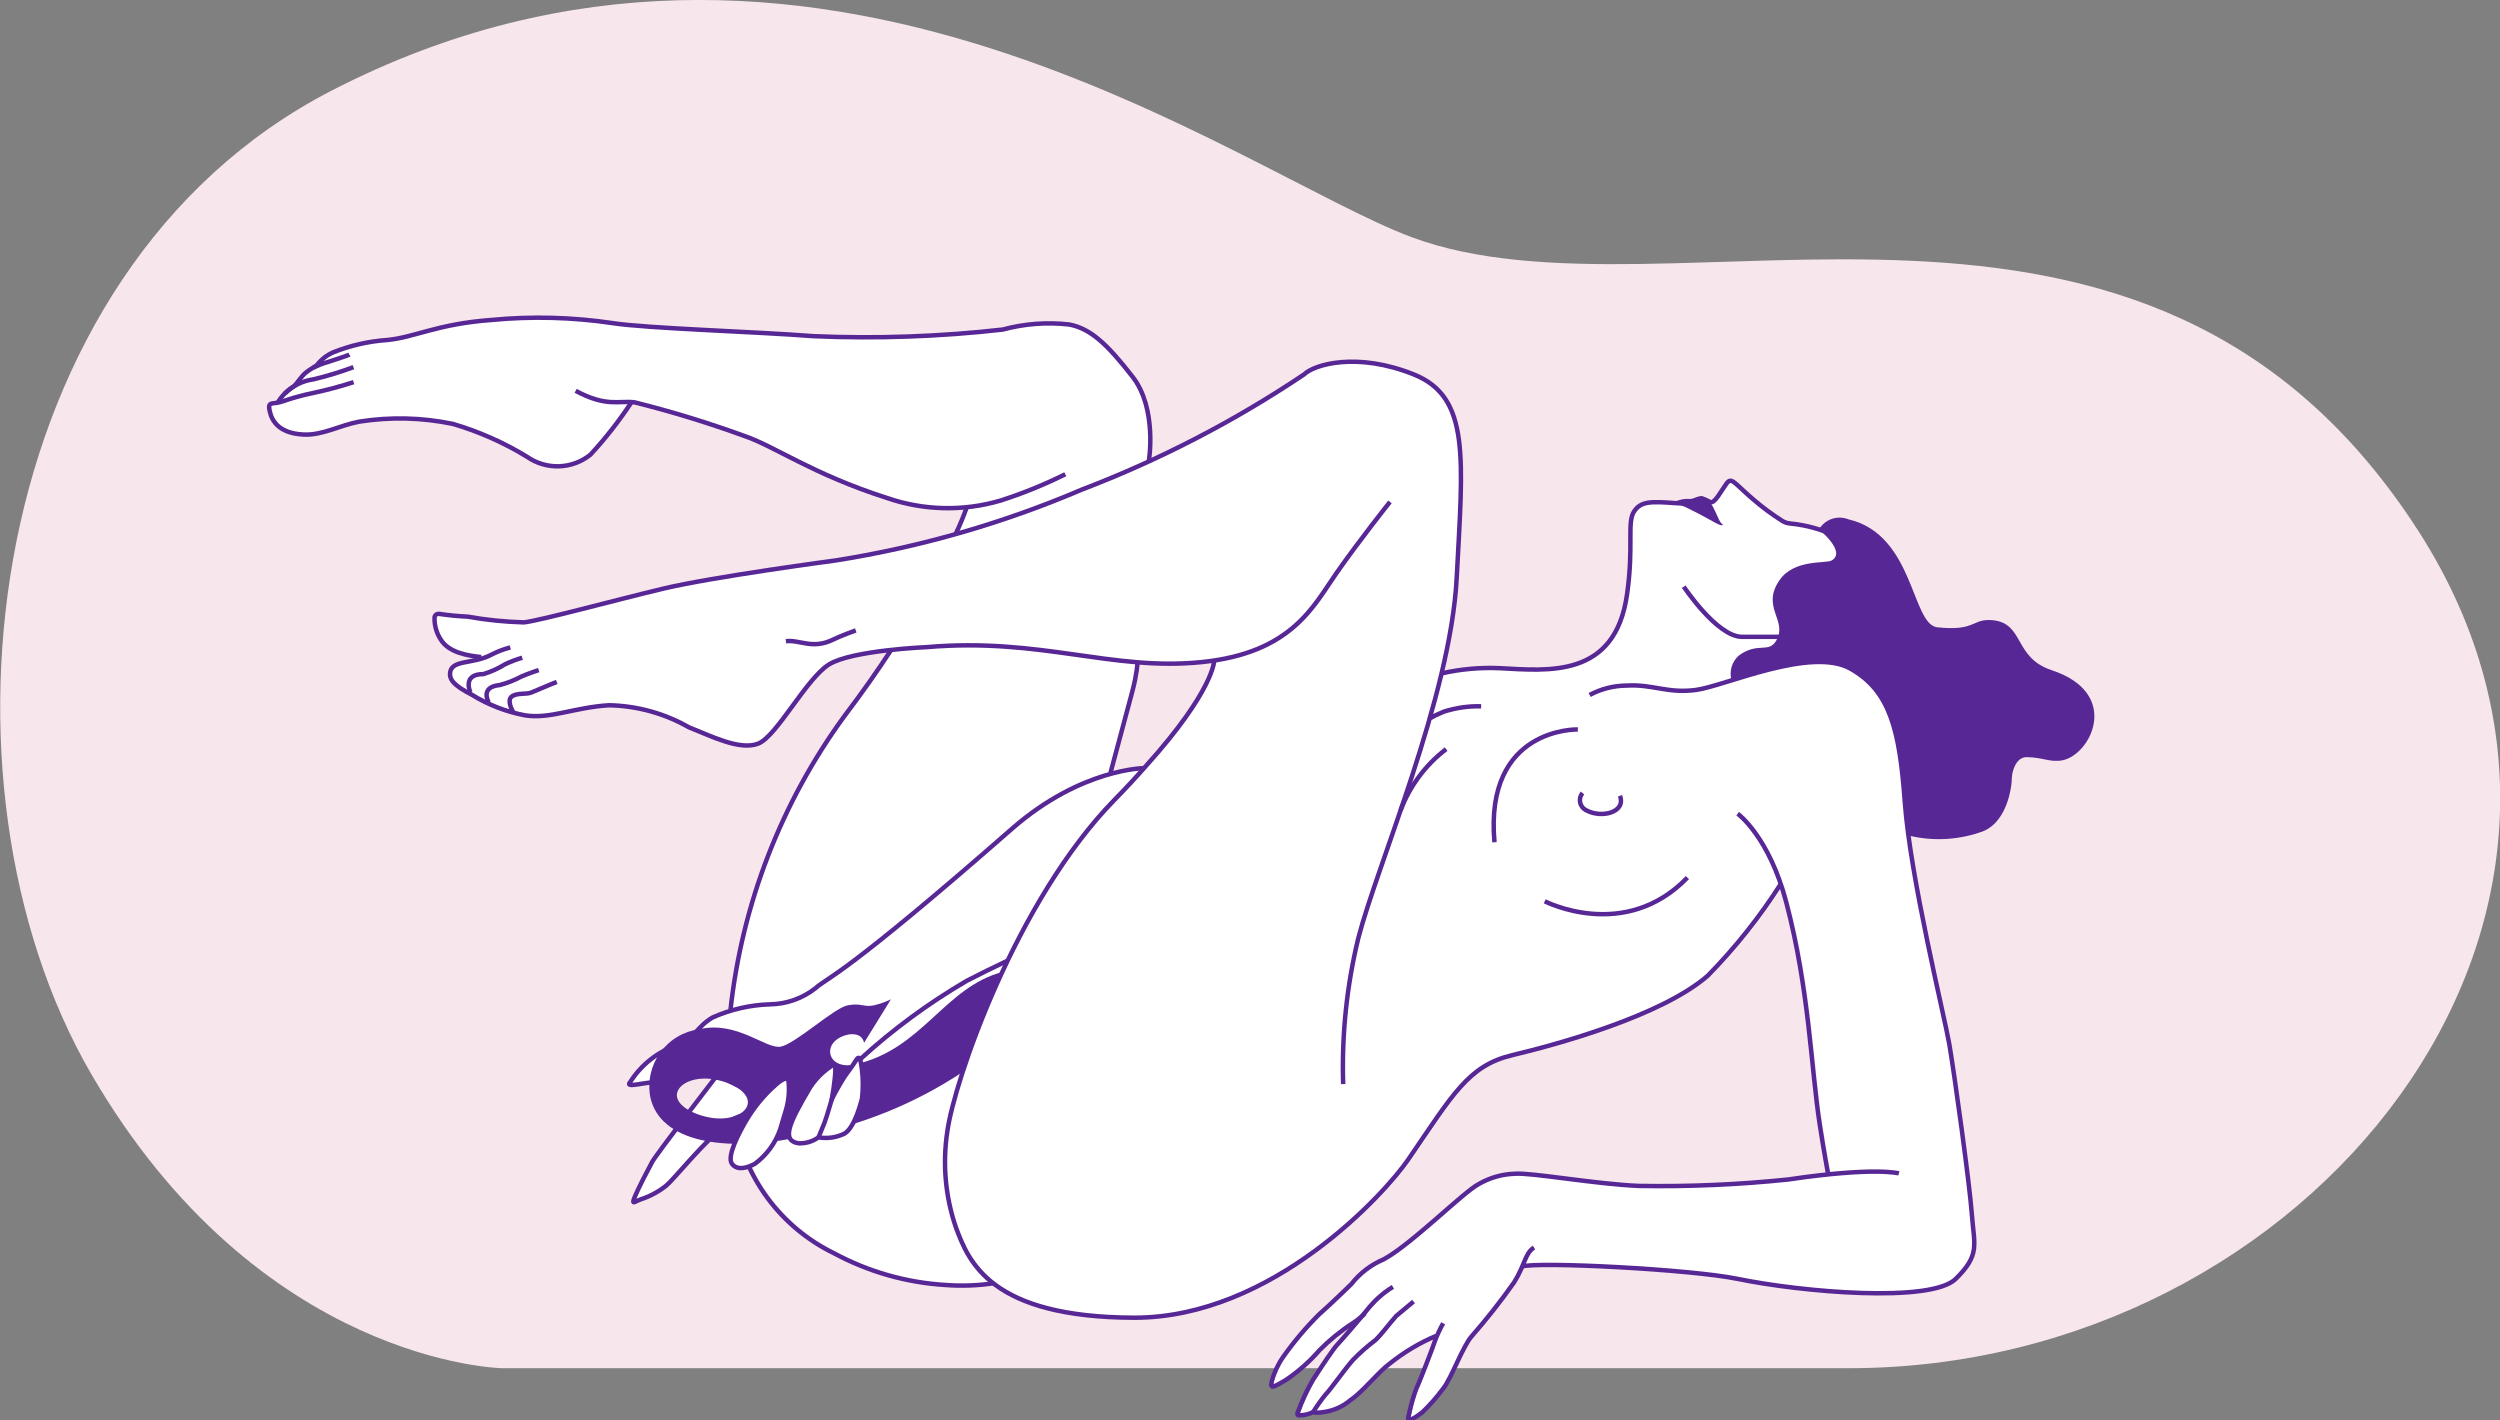 <?xml version="1.0" encoding="UTF-8"?> <svg xmlns="http://www.w3.org/2000/svg" width="558" height="317" viewBox="0 0 558 317" fill="none"><rect x="0" y="0" width="558" height="317" fill="#808080" stroke="none"/> <g clip-path="url(#clip0_667_9646)"> <path d="M412.687 305.382H112.041C112.041 305.382 57.878 304.449 20.273 239.557C-17.332 174.665 -4.217 60.579 73.972 20.245C180.984 -34.933 276.659 38.586 315.038 52.924C373.07 74.529 478.883 23.431 539.933 118.749C595.18 205.09 515.753 305.382 412.687 305.382Z" fill="#F7E6EC"></path> <path d="M440.465 270.915C439.962 263.998 436.596 239.246 435.435 232.912C434.275 226.578 426.731 195.92 425.493 178.784C424.332 162.774 422.204 154.109 413.383 149.135C408.392 146.338 400.113 147.892 392.685 149.99L399.765 144.628C404.33 144.628 397.521 141.985 397.521 141.985L422.746 131.844C419.478 126.958 415.252 122.793 410.327 119.604C407.055 118.027 403.532 117.04 399.92 116.689C399.318 116.644 398.735 116.457 398.217 116.145C395.873 114.693 393.648 113.056 391.563 111.249C387.385 107.674 386.843 106.237 385.721 107.791C384.599 109.345 383.052 112.337 382.085 111.949C381.486 111.584 380.85 111.284 380.189 111.055C378.757 111.055 378.486 112.454 374.308 112.143C368.892 111.754 366.57 111.638 365.023 114.086C363.475 116.534 365.023 122.09 363.514 132.427C360.883 151.428 345.756 149.524 335.04 148.98C330.7 148.794 326.355 149.185 322.118 150.146C323.858 143.147 324.984 136.009 325.484 128.813C326.876 102.118 328.579 88.517 315.928 83.427C303.276 78.337 293.682 81.173 291.399 83.427C280.525 91.015 268.942 97.522 256.812 102.856C256.812 102.856 258.746 91.199 253.175 84.049C247.604 76.899 243.89 73.363 239.054 72.392C234.075 71.866 229.042 72.248 224.198 73.519C210.174 75.104 196.05 75.598 181.95 74.995C169.067 74.024 144.926 73.285 137.111 72.081C128.143 70.77 119.052 70.535 110.029 71.381C97.92 72.275 92.968 75.267 86.816 75.889C82.677 76.165 78.605 77.083 74.745 78.609C73.345 79.228 72.121 80.19 71.186 81.407C70.954 81.679 69.406 82.495 68.516 83.272C67.627 84.049 66.427 85.875 65.924 86.225C64.466 87.124 63.245 88.364 62.365 89.839C61.011 89.839 60.315 89.606 60.856 91.859C61.398 94.113 62.868 96.6 68.323 96.872C72.501 97.105 76.331 94.851 80.781 93.996C87.732 92.917 94.819 93.088 101.711 94.502C107.487 96.252 113.024 98.719 118.192 101.846C120.252 103.274 122.71 104.009 125.213 103.946C127.715 103.884 130.133 103.026 132.12 101.496C135.476 97.868 138.53 93.969 141.25 89.839H141.985C150.237 91.869 158.374 94.347 166.359 97.26C173.129 99.631 181.525 105.809 198.393 111.21C204.087 113.031 210.077 113.73 216.035 113.27C215.307 115.335 214.467 117.358 213.52 119.332C204.775 121.946 195.854 123.92 186.825 125.238C186.825 125.238 159.318 128.89 148.137 131.572C136.956 134.253 121.055 138.644 117.186 139.071C112.969 138.962 108.766 138.533 104.613 137.789C102.462 137.695 100.319 137.487 98.19 137.167C97.972 137.143 97.752 137.201 97.573 137.33C97.394 137.459 97.27 137.65 97.223 137.867C97.144 139.656 97.632 141.424 98.616 142.918C99.774 144.15 101.172 145.131 102.722 145.799C104.273 146.467 105.943 146.809 107.63 146.804C104.11 147.775 100.821 147.426 100.899 150.223C100.899 151.506 101.75 152.788 105.735 154.731C109.391 156.991 113.43 158.559 117.65 159.355C123.144 160.249 128.522 157.567 136.414 157.101C142.676 157.23 148.806 158.927 154.25 162.036C158.737 163.862 165.585 167.282 169.725 165.65C173.865 164.018 180.442 151 185.471 148.008C189.913 146.22 194.619 145.183 199.399 144.939C196.381 149.524 192.899 154.498 188.914 159.743C174.838 179.065 166.072 201.767 163.496 225.568C162.352 225.864 161.238 226.267 160.169 226.773C157.931 228.069 155.941 229.753 154.288 231.746C152.996 232.784 151.509 233.551 149.917 234C147.135 234.908 144.72 236.693 143.03 239.091C142.14 240.217 139.935 242.393 141.095 242.16C144.034 241.979 146.955 241.589 149.839 240.995C152.221 239.576 154.845 238.614 157.577 238.158C160.401 237.769 160.556 237.536 163.187 237.07V237.964V239.44C164.231 254.983 168.371 269.671 186.709 279.58C194.409 283.727 202.906 286.165 211.624 286.73C215.227 286.981 218.846 286.838 222.418 286.302C227.951 290.655 237.275 294.074 253.949 294.074C284.9 294.074 310.086 266.135 315.077 258.83C325.058 244.22 328.501 237.808 338.289 235.516C348.078 233.223 371.639 226.773 381.968 217.758C388.045 211.565 393.465 204.754 398.14 197.435C398.612 198.786 399.012 200.161 399.339 201.554C404.446 220.983 404.833 238.469 406.806 251.175C407.696 256.926 408.625 261.978 408.625 261.978C406.045 262.263 403.066 262.651 399.688 263.143C388.595 264.255 377.445 264.697 366.3 264.465C356.705 264.076 342.119 261.434 338.637 261.783C335.781 261.854 332.988 262.642 330.513 264.076C327.147 265.825 315.425 277.598 309.312 280.862C306.474 282.056 303.993 283.971 302.116 286.419C302.116 286.419 297.202 291.16 294.92 293.141C291.972 296.068 289.292 299.254 286.911 302.661C285.742 304.306 284.877 306.149 284.358 308.102C283.932 309.889 284.706 309.462 287.492 307.791C290.298 305.918 292.836 303.669 295.036 301.107C297.286 298.833 299.776 296.813 302.464 295.084C303.415 294.452 304.308 293.737 305.134 292.947C303.006 295.551 299.64 299.359 299.06 300.058C298.479 300.757 295.461 305.032 293.682 307.83C292.28 310.223 291.114 312.748 290.2 315.368C290.182 315.416 290.175 315.468 290.18 315.52C290.184 315.571 290.2 315.621 290.226 315.665C290.252 315.71 290.287 315.748 290.329 315.777C290.372 315.807 290.42 315.826 290.471 315.834C291.583 315.835 292.681 315.583 293.682 315.096C294.373 315.22 295.08 315.22 295.771 315.096C298.123 314.827 300.343 313.867 302.155 312.337C304.824 310.55 308.267 306.081 310.782 304.294C313.947 301.736 317.449 299.631 321.189 298.037L320.918 298.815C320.532 300.058 317.32 308.374 316.624 309.772C315.898 311.811 315.329 313.903 314.922 316.029C314.922 317.155 316.895 315.679 318.094 314.785C319.774 313.131 321.326 311.352 322.737 309.462C324.516 307.286 327.07 300.097 329.082 297.804C332.459 293.967 335.624 289.946 338.56 285.758C339.194 284.767 339.75 283.728 340.224 282.65C343.744 281.329 377.79 283.233 388.429 285.448C402.783 288.401 431.528 290.888 437.099 285.448C442.67 280.008 440.929 277.832 440.465 270.915ZM264.279 160.987C261.3 164.873 255.884 171.245 255.884 171.245C254.378 171.311 252.878 171.48 251.396 171.75C249.616 172.139 248.107 172.372 248.107 172.372C248.107 172.372 250.97 163.241 252.247 157.606C253.524 151.972 254.259 147.814 254.259 147.814C257.441 148.019 260.633 148.019 263.815 147.814C271.204 147.542 271.552 147.426 271.552 147.426C270.111 152.412 267.632 157.034 264.279 160.987ZM304.94 293.103L306.062 291.704L304.94 293.103Z" fill="white"></path> <path d="M422.398 131.999C419.141 127.104 414.913 122.936 409.979 119.759C406.706 118.182 403.184 117.196 399.571 116.845C398.97 116.799 398.387 116.613 397.869 116.301C395.527 114.831 393.303 113.181 391.215 111.366C387.037 107.791 386.495 106.392 385.373 107.907C384.251 109.423 382.703 112.493 381.736 112.065C381.13 111.727 380.495 111.441 379.841 111.21C378.409 111.21 378.138 112.609 373.96 112.298C368.544 111.91 366.222 111.793 364.675 114.241C363.127 116.689 364.675 122.013 363.166 132.582C360.535 151.544 345.408 149.679 334.691 149.135C330.352 148.949 326.007 149.341 321.77 150.301" stroke="#582796" stroke-miterlimit="10"></path> <path d="M354.809 155.119C357.357 153.753 360.2 153.032 363.089 153.021C368.892 152.671 372.18 154.847 378.564 153.993C384.947 153.138 404.214 144.278 413.035 149.252C421.856 154.226 423.984 162.93 425.145 178.939C426.383 196.036 434.004 226.773 435.087 233.068C436.171 239.363 439.614 264.154 440.117 271.032C440.62 277.909 442.051 280.008 436.519 285.448C430.987 290.888 402.202 288.401 387.849 285.448C377.21 283.272 343.164 281.562 339.644 282.689" stroke="#582796" stroke-miterlimit="10"></path> <path d="M299.795 241.966C299.451 231.022 300.583 220.081 303.161 209.442C307.378 193.044 323.743 155.702 325.136 128.968C326.529 102.234 328.231 88.673 315.58 83.583C302.929 78.492 293.334 81.329 291.052 83.583C275.546 93.989 258.921 102.605 241.492 109.267C223.906 116.775 205.468 122.086 186.594 125.082C186.594 125.082 159.086 128.735 147.905 131.416C136.724 134.097 120.824 138.449 116.955 138.916C112.737 138.806 108.534 138.378 104.381 137.633C102.231 137.539 100.087 137.332 97.959 137.012C97.74 136.987 97.52 137.046 97.341 137.175C97.163 137.304 97.038 137.495 96.992 137.711C96.918 139.5 97.405 141.267 98.385 142.763C100.203 145.716 104.575 146.376 107.399 146.648" stroke="#582796" stroke-miterlimit="10"></path> <path d="M310.241 112.026C310.241 112.026 303.432 120.575 298.325 127.88C293.218 135.185 288.382 145.716 268.264 147.775C248.146 149.835 232.361 142.258 206.904 144.434C206.904 144.434 190.075 145.133 185.007 148.319C179.939 151.506 173.401 164.29 169.261 165.961C165.121 167.632 158.39 164.134 153.786 162.347C148.342 159.237 142.212 157.541 135.95 157.412C128.213 157.878 122.719 160.559 117.187 159.666C112.966 158.87 108.927 157.302 105.271 155.042C101.402 153.06 100.473 151.817 100.435 150.534C100.435 147.076 105.387 148.397 109.642 146.143C110.996 145.441 112.423 144.893 113.898 144.511" stroke="#582796" stroke-miterlimit="10"></path> <path d="M271.011 147.426C271.011 147.426 271.011 154.07 255.768 170.973C253.756 173.266 251.435 175.792 248.804 178.473C226.829 200.894 212.94 241.306 211.431 252.613C210.354 259.748 211.004 267.039 213.327 273.868C216.19 281.64 221.065 294.035 253.176 294.113C284.127 294.113 309.313 266.136 314.303 258.83C324.285 244.259 327.728 237.847 337.516 235.516C347.304 233.184 370.865 226.773 381.195 217.758C387.284 211.551 392.716 204.728 397.405 197.397" stroke="#582796" stroke-miterlimit="10"></path> <path d="M160.091 239.945C160.091 239.945 146.434 257.703 145.545 259.374C144.655 261.045 142.488 265.164 141.676 267.146C140.863 269.127 141.676 268.156 143.03 267.69C145.093 267.015 147.019 265.976 148.717 264.62C150.381 263.26 156.958 254.983 162.49 250.553C163.496 249.737 166.359 248.261 167.558 249.232C168.757 250.204 169.531 244.259 169.531 244.259L165.314 242.588L160.091 239.945Z" fill="white" stroke="#582796" stroke-miterlimit="10"></path> <path d="M255.536 171.439C255.536 171.439 241.414 171.439 225.978 184.884C187.831 218.302 184.775 218.069 182.028 220.555C179.111 222.855 175.522 224.125 171.814 224.169C167.425 224.311 163.103 225.3 159.086 227.083C155.604 229.104 155.217 231.552 151.348 233.184C146.896 234.654 143.093 237.635 140.593 241.616C139.471 242.86 143.843 241.616 145.506 241.616C147.845 241.664 150.137 240.956 152.045 239.596C154.405 237.73 163.651 236.914 165.624 236.681C168.949 236.684 172.217 235.813 175.103 234.156" stroke="#582796" stroke-miterlimit="10"></path> <path d="M247.875 172.45C247.875 172.45 251.744 158.034 252.75 154.264C253.756 150.495 253.91 147.814 253.91 147.814" stroke="#582796" stroke-miterlimit="10"></path> <path d="M256.425 102.895C256.425 102.895 258.36 91.238 252.789 84.088C247.218 76.938 243.504 73.363 238.668 72.43C233.689 71.866 228.649 72.248 223.811 73.557C209.788 75.143 195.663 75.637 181.564 75.034C168.681 74.024 144.539 73.324 136.724 72.12C127.758 70.789 118.665 70.554 109.642 71.42C97.533 72.314 92.581 75.306 86.43 75.889C82.288 76.173 78.215 77.104 74.359 78.648C72.967 79.263 71.745 80.21 70.799 81.407C70.567 81.718 69.02 82.495 68.13 83.272C67.24 84.049 66.041 85.914 65.538 86.264C64.079 87.163 62.858 88.403 61.978 89.877" stroke="#582796" stroke-miterlimit="10"></path> <path d="M163.883 249.582C164.888 256.03 167.433 262.137 171.301 267.381C175.168 272.625 180.242 276.851 186.09 279.697C193.784 283.852 202.285 286.279 211.005 286.808C214.606 287.082 218.227 286.952 221.799 286.419" stroke="#582796" stroke-miterlimit="10"></path> <path d="M198.935 145.017C195.917 149.641 192.435 154.614 188.45 159.86C174.381 179.127 165.614 201.777 163.032 225.529" stroke="#582796" stroke-miterlimit="10"></path> <path d="M215.803 113.153C215.075 115.218 214.235 117.242 213.288 119.215" stroke="#582796" stroke-miterlimit="10"></path> <path d="M237.777 105.848C233.121 108.167 228.298 110.128 223.347 111.716C215.06 114.166 206.22 113.976 198.045 111.172C181.177 105.77 172.781 99.514 166.011 97.261C158.019 94.355 149.884 91.864 141.637 89.8C138.078 89.373 135.37 90.927 128.483 87.235" stroke="#582796" stroke-miterlimit="10"></path> <path d="M140.903 89.839C138.182 93.969 135.129 97.868 131.772 101.496C129.781 103.088 127.332 103.993 124.789 104.077C122.245 104.161 119.742 103.419 117.651 101.962C112.475 98.798 106.908 96.329 101.092 94.618C94.203 93.185 87.112 93.014 80.162 94.113C75.713 94.968 71.922 97.222 67.705 96.989C62.25 96.717 60.702 93.919 60.238 91.937C59.773 89.955 60.238 90.111 61.747 89.916C63.255 89.722 64.416 88.867 70.103 87.663C73.083 87.027 76.027 86.236 78.924 85.293" stroke="#582796" stroke-miterlimit="10"></path> <path d="M375.817 130.95C375.817 130.95 383.168 142.025 388.739 142.141C393.343 142.141 397.173 142.141 397.173 142.141" stroke="#582796" stroke-miterlimit="10"></path> <path d="M352.178 162.813C352.178 162.813 331.248 162.23 333.569 187.993" stroke="#582796" stroke-miterlimit="10"></path> <path d="M344.789 201.165C344.789 201.165 362.624 210.375 376.629 195.881" stroke="#582796" stroke-miterlimit="10"></path> <path d="M330.591 157.645C327.758 157.574 324.933 157.982 322.234 158.85C319.178 160.132 319.062 160.482 319.062 160.482" stroke="#582796" stroke-miterlimit="10"></path> <path d="M387.85 181.62C387.85 181.62 394.891 186.71 398.721 201.515C403.828 220.944 404.215 238.43 406.188 251.136C407.078 256.887 408.006 261.9 408.006 261.9" stroke="#582796" stroke-miterlimit="10"></path> <path d="M423.829 261.9C423.829 261.9 418.49 260.385 399.146 263.26C388.068 264.412 376.932 264.892 365.797 264.698C356.202 264.309 341.617 261.667 338.135 261.978C335.275 262.062 332.482 262.863 330.01 264.309C326.644 266.058 314.922 277.832 308.809 281.096C305.986 282.296 303.51 284.194 301.613 286.613C301.613 286.613 296.7 291.393 294.417 293.375C291.478 296.295 288.798 299.468 286.408 302.856C285.244 304.518 284.38 306.372 283.855 308.335C283.43 310.122 284.203 309.656 286.989 308.024C289.786 306.14 292.323 303.892 294.533 301.34C296.783 299.066 299.274 297.047 301.961 295.318C302.936 294.688 303.844 293.959 304.669 293.142" stroke="#582796" stroke-miterlimit="10"></path> <path d="M310.898 287.235C308.95 288.43 307.201 289.925 305.714 291.665C303.973 293.88 299.176 299.437 298.441 300.175C297.706 300.913 294.843 305.188 293.063 307.946C291.669 310.33 290.503 312.841 289.581 315.446C289.581 315.679 289.581 315.912 289.852 315.912C290.96 315.913 292.055 315.674 293.063 315.213C293.754 315.337 294.461 315.337 295.152 315.213C297.512 314.947 299.737 313.971 301.536 312.415C304.205 310.628 307.648 306.198 310.163 304.372C313.332 301.829 316.834 299.737 320.57 298.154" stroke="#582796" stroke-miterlimit="10"></path> <path d="M322.118 295.356C321.417 296.604 320.809 297.903 320.3 299.242C319.913 300.485 316.702 308.84 316.005 310.239C315.28 312.277 314.711 314.369 314.303 316.495C314.11 317.622 316.276 316.145 317.476 315.212C319.166 313.583 320.719 311.815 322.118 309.928C323.898 307.752 326.451 300.563 328.463 298.27C331.831 294.426 334.995 290.405 337.942 286.225C340.379 282.339 340.379 279.697 342.391 278.453" stroke="#582796" stroke-miterlimit="10"></path> <path d="M373.728 112.026C374.808 111.494 376.011 111.266 377.21 111.366C378.216 111.366 378.912 110.55 380.344 111.016C382.549 111.793 383.477 116.689 384.445 116.961C384.445 116.961 384.87 117.738 382.936 116.728C381.001 115.718 380.073 115.057 376.126 113.153C375.46 112.832 374.737 112.647 373.999 112.609C371.987 112.376 373.109 112.065 373.728 112.026Z" fill="#582796"></path> <path d="M116.567 146.804C115.24 147.19 113.946 147.684 112.698 148.28C111.201 149.214 109.588 149.946 107.901 150.456C103.026 150.456 104.999 154.536 104.999 154.536" stroke="#582796" stroke-miterlimit="10"></path> <path d="M120.243 149.563C120.243 149.563 118.076 150.262 116.374 151.001C114.842 151.825 113.219 152.464 111.538 152.905C106.973 153.332 109.101 156.79 109.101 156.79" stroke="#582796" stroke-miterlimit="10"></path> <path d="M124.267 152.205C124.267 152.205 121.636 153.254 118.58 154.575C117.419 155.042 115.291 154.575 114.169 155.508C113.047 156.441 114.517 158.889 114.517 158.889" stroke="#582796" stroke-miterlimit="10"></path> <path d="M191.004 140.703C191.004 140.703 187.483 141.985 185.935 142.763C181.332 145.016 178.623 142.763 175.412 143.112" stroke="#582796" stroke-miterlimit="10"></path> <path d="M63.603 87.818C65.318 86.1 67.547 84.994 69.948 84.671C72.979 83.946 75.963 83.037 78.885 81.951" stroke="#582796" stroke-miterlimit="10"></path> <path d="M69.948 82.067C70.998 81.528 72.1 81.098 73.237 80.785C77.57 79.386 77.995 79.153 77.995 79.153" stroke="#582796" stroke-miterlimit="10"></path> <path d="M315.503 290.499C315.503 290.499 312.562 292.947 311.634 293.724C310.202 295.317 308.539 297.61 307.03 299.087C305.229 300.443 303.534 301.937 301.962 303.555C299.873 305.964 297.087 310.006 295.81 311.327C294.817 312.565 293.9 313.863 293.063 315.212" stroke="#582796" stroke-miterlimit="10"></path> <path d="M460.39 169.691C457.604 170.235 455.979 169.03 452.342 168.991C449.982 168.991 449.131 172.1 449.054 173.46C449.054 175.83 447.893 184.185 441.703 185.856C436.616 187.542 431.16 187.758 425.957 186.477C425.957 186.477 424.487 163.551 421.314 157.762C419.603 154.059 416.682 151.056 413.035 149.252C411.217 148.475 410.907 147.736 408.818 147.775C406.729 147.814 399.881 148.358 399.881 148.358L386.495 151.894C386.205 150.903 386.203 149.849 386.491 148.857C386.779 147.866 387.345 146.978 388.12 146.299C392.453 143.151 394.774 145.988 396.515 142.879C398.991 138.411 393.033 135.535 397.173 129.512C400.423 124.772 407.425 125.821 408.779 125.121C412.261 123.217 405.994 118.166 405.994 118.166C406.642 117.063 407.661 116.23 408.867 115.817C410.074 115.404 411.387 115.437 412.571 115.912C427.234 119.331 426.615 139.227 432.341 140.004C441.2 140.975 440.078 137.905 444.953 138.449C451.84 139.265 449.479 146.765 457.875 149.563C473.582 154.731 466.696 168.409 460.39 169.691Z" fill="#582796"></path> <path d="M353.223 176.996C352.974 177.291 352.796 177.641 352.705 178.017C352.614 178.393 352.611 178.786 352.698 179.163C352.784 179.541 352.957 179.892 353.203 180.191C353.449 180.489 353.76 180.726 354.113 180.882C357.363 182.669 362.973 181.387 361.58 177.618" stroke="#582796" stroke-miterlimit="10"></path> <path d="M312.601 180.882C314.655 175.458 318.179 170.72 322.776 167.204" stroke="#582796" stroke-miterlimit="10"></path> <path d="M223.773 216.942C210.735 220.361 205.86 234.311 190.811 237.575C184.504 238.974 183.073 232.329 189.263 230.931C189.263 230.931 192.319 230.192 192.861 232.757L198.858 223.043C197.624 223.643 196.326 224.099 194.989 224.403C192.822 224.869 192.203 223.781 189.147 224.403C186.091 225.024 177.54 232.99 174.252 233.612C170.963 234.234 164.502 227.744 156.068 229.726C154.336 229.954 152.669 230.535 151.169 231.435C149.668 232.334 148.367 233.532 147.345 234.955C146.323 236.378 145.602 237.997 145.226 239.71C144.85 241.424 144.827 243.197 145.158 244.919C147.286 254.673 161.291 257.548 179.436 253.585C192.102 251.251 204.168 246.374 214.913 239.246C217.087 231.522 220.056 224.047 223.773 216.942ZM166.901 246.357C166.553 248.689 162.723 250.243 158.39 249.427C154.057 248.611 150.652 246.357 151.116 244.026C151.581 241.694 155.295 240.14 159.628 240.956C163.961 241.772 167.25 244.026 166.901 246.357Z" fill="#582796"></path> <path d="M178.198 255.178C179.8 255.264 181.384 254.798 182.686 253.857C184.674 254.198 186.719 253.899 188.528 253.002C190.811 251.564 192.126 246.163 192.397 245.23C192.637 243.113 192.637 240.975 192.397 238.858C192.203 237.303 192.049 236.371 191.739 236.138C191.43 235.904 191.081 236.682 190.308 237.808C188.876 239.868 188.954 239.557 187.87 241.345C186.787 243.132 185.704 245.23 185.704 245.23C185.704 245.23 186.4 240.956 186.439 239.091C186.478 237.226 186.207 237.459 185.046 238.314C183.379 239.499 181.949 240.989 180.829 242.705C175.993 250.865 174.407 254.556 178.198 255.178Z" fill="white" stroke="#582796" stroke-miterlimit="10"></path> <path d="M168.487 259.763C166.9 260.618 164.618 261.395 163.38 259.763C162.142 258.131 165.005 252.807 166.32 250.515C168.137 247.32 170.478 244.456 173.245 242.044C174.793 240.684 175.721 240.489 175.953 240.995C176.265 243.41 176.04 245.865 175.296 248.183C174.909 249.427 174.483 250.903 174.135 252.069C173.074 255.15 171.104 257.834 168.487 259.763Z" fill="white" stroke="#582796" stroke-miterlimit="10"></path> <path d="M192.049 236.371C199.323 229.736 207.272 223.888 215.764 218.924C218.589 217.447 221.723 215.931 224.895 214.416" stroke="#582796" stroke-miterlimit="10"></path> <path d="M186.129 243.715C186.129 243.715 184.543 249.31 184.001 250.67C183.459 252.03 182.686 253.857 182.686 253.857" fill="white"></path> <path d="M186.129 243.715C186.129 243.715 184.543 249.31 184.001 250.67C183.459 252.03 182.686 253.857 182.686 253.857" stroke="#582796" stroke-miterlimit="10"></path> </g> <defs> <clipPath id="clip0_667_9646"> <rect width="558" height="317" fill="white"></rect> </clipPath> </defs> </svg> 